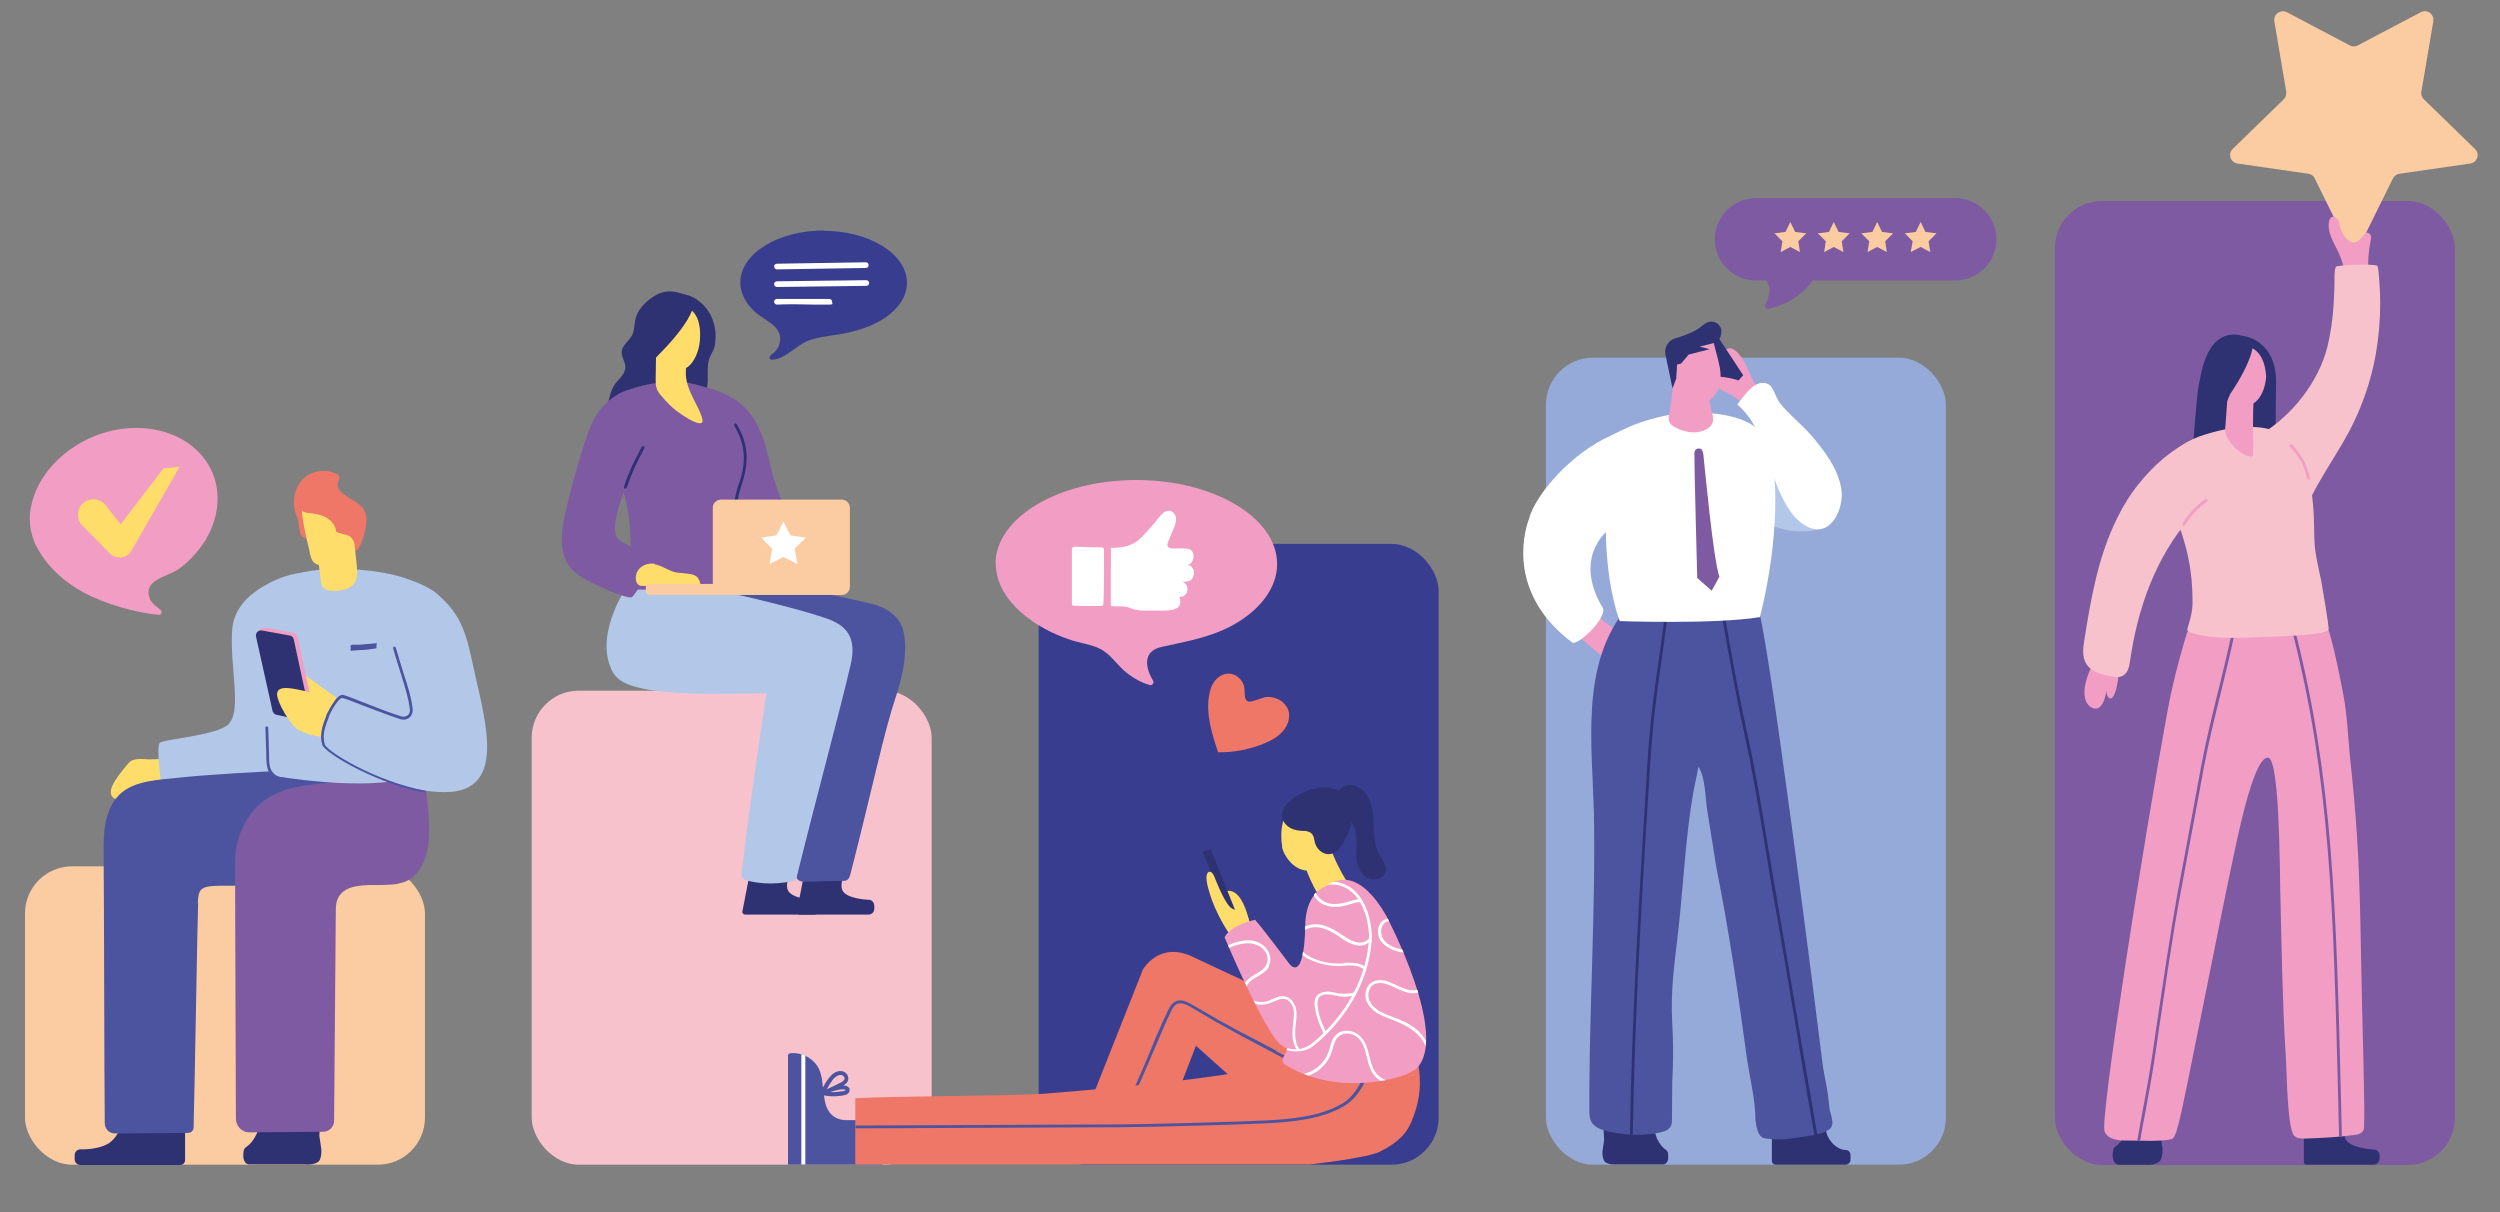 <svg xmlns="http://www.w3.org/2000/svg" viewBox="0 0 880.7 427"><rect x="0" y="0" width="880.7" height="427" fill="#808080" stroke="none"/><g id="Person_1"><g><rect x="8.8" y="305.2" width="140.9" height="105.1" rx="16.6" ry="16.6" style="fill:#fbcca2;"></rect><g><path d="M39.2,280.2c2.6,4.3,9.5-3.3,12.8-4,1-.2,15.3-1.6,15.2-2.3-.4-3-.6-5.4-1.1-8.5,0,.5-8.5,2.6-15.7,2-1.5-.1-3.1,0-4.3,.7-.9,.5-4.6,5.3-5.6,7-.6,1-2.1,3.5-1.2,5Z" style="fill:#ffdd6b;"></path><path d="M80.9,254.8c-4.1,4.5-23.8,5.5-24.7,7-1.1,1.9,.4,12.8,.9,17.1,.1,1,.9,1.7,1.9,1.7,11.2,0,27.5-.6,35.7-5.5,8.7-5.1,11.4-66.9,14.3-73.5-7.2,0-15.1,3.5-20.6,8-3.7,3.1-6.3,7.4-6.6,12.2-1,12.4,3.4,28-1,32.9Z" style="fill:#b3c7e8;"></path><g><path d="M91.9,389s.3,5.7-1.3,10c0,0-1.3,3.4-3.9,5.1-.5,.3-.8,.9-.9,1.5-.2,1.5-.3,4.2,1.8,4.6h19.7c0,0,2.9,.4,4.8-.9,1-.7,1.2-3.2,1.1-4.4l-.7-4.8,.5-9.3-21.1-1.8Z" style="fill:#2e3272;"></path><path d="M42.4,391.1s2,6.2-3.1,10.9c-3.5,3.2-11,2.9-11,2.9-1.1,0-2,.9-2,2v1.5c0,1.1,.9,2,2,2H63.5c.9,0,1.7-.7,1.7-1.7v-17.8l-22.8,.2Z" style="fill:#2e3272;"></path><path d="M69.7,317.9c.3-6.6,1.8-5.8,16.1-5.9,20.4-.1,55.3-1.2,55.4-3,.1-7.4,2.6-39.2-.2-39.1-14,.5-56.3,1.8-77.4,4-7.2,.8-16.3,.9-21.5,6-5.5,5.4-5.7,13.9-5.6,21.6,.2,18.8,.2,73.7,.4,94.2,0,2,1.6,3.6,3.6,3.6,8.4,0,17.5-.2,25.8-.2,1,0,1.8-.8,1.9-1.8,.3-10,1.4-75.8,1.6-79.3Z" style="fill:#4c54a0;"></path><path d="M145.5,274.3c-.3,0-17,.1-29.4,1.4-11.2,1.1-23.1,2-29.8,14.2-2.3,4.1-3.4,8.8-3.5,13.5l.3,90.6c0,2.7,2.1,5,4.9,4.9l25.8-.2c2.1,0,3.9-1.7,3.9-3.9l.6-74.5c0-7.1,5.7-8.3,11.4-8.5,2.1,0,6.2,0,8.1-.2,1.1,0,2.2-.2,3.2-.5,2.3-.5,4.3-1.6,6.1-3.8,5.6-7.1,4.1-18.2,3.2-27.1-.5-4.6-.6-5.5-4.7-6Z" style="fill:#7d5aa2;"></path></g><path d="M100.7,203.8c9.1-5.2,31.6-3.7,41.8-.2,4.4,1.5,11.5,4.3,13.2,7.6,1.7,3.2-3.8,55.7-5,58.3-2.9,6.6-23.4,8.6-53.3,4-9.6-1.5-2.6-66.2,3.3-69.6Z" style="fill:#b3c7e8;"></path><g><path d="M104.8,182.5c.2,.4,.9,5.5,1.1,5.9,1.4,2.3,18.6,7.7,20.3,5,1.8-2.8,3.6-9.4,2.6-12.6-.8-2.4-3.1-3.8-5.3-5.1-1.5-.9-3.5-2.1-4.3-3.7-.9-1.9,.5-2.4,.3-4.1,0-.4-.4-.7-.8-.9-3.1-1.6-6.9-1.5-9.9,.2-5.3,3-6.5,10-4,15.3Z" style="fill:#ee7768;"></path><path d="M125.4,204.2c.6-1.8,.4-3.9,.2-5.9-.6-4.3-.6-9.5-2.2-13.5-.4-1-2.7-7.1-4.4-6.5-3.2,1.1-4.8,7-5.9,9.8-.7,1.9-1.6,3.7-1.4,5.7,.4,3.5,.9,7.1,1.3,10.6,0,.7,.2,1.5,.5,2.1,1.4,2.6,7.3,1.7,9.4,.6,1.3-.7,2.1-1.7,2.5-2.8Z" style="fill:#ffdd6b;"></path><path d="M109,194.2c.3,1.3,.6,3.2,1.8,4.1,1.2,1,3.2,1.1,4.7,.9,2.4-.2,5.1,0,6.2-2.3,.8-1.6,1.6-3.7,1.8-5.7,.3-2.9,1.4-5.7,1.2-8.6-.3-4-3.1-4.9-6.6-5.9-2.4-.7-5-1-7.5-.9-.8,0-2.7,.3-3.4,.7-2.5,1.3,1.3,15.2,1.9,17.8Z" style="fill:#ffdd6b;"></path><path d="M105.8,179c.3,.9,1.3,1.6,2.7,1.7,2.1,.2,4.3,.5,6.2,1.5,1.9,1,3.5,2.8,3.7,5,0,.5,4.2,1.3,4.7,1.6,1.3,.9,1.7,2.5,2.4,3.8-.6-1.2,.5-4.6,.6-5.9,0-3.4,1.3-5.7-1.3-8.8-1.5-1.9-3.7-3.1-6-3.9-3.4-1.1-6.8-1.9-10,0-.8,.5-2,1.3-2.4,2.2-.6,1.1-.7,2-.5,2.8Z" style="fill:#ee7768;"></path></g><g><polygon points="121.7 248.1 101 233.2 103 244.5 119.1 255.3 121.7 248.1" style="fill:#ffdd6b;"></polygon><path d="M108.4,253l-9.7-2.1c-.7-.1-1.2-.7-1.4-1.4l-6.7-25.9c-.3-1.3,1.7-2.7,3-2.5l9.8,1.8c.7,.1,1.3,.7,1.4,1.4l5.7,26.4c.3,1.3-.9,2.4-2.1,2.2Z" style="fill:#f29dc3;"></path><path d="M107.1,253.9l-9.7-2.1c-.7-.1-1.2-.7-1.4-1.4l-5.8-26.1c-.3-1.3,.8-2.4,2.1-2.2l9.8,1.8c.7,.1,1.3,.7,1.4,1.4l5.7,26.4c.3,1.3-.9,2.4-2.1,2.2Z" style="fill:#2e3272;"></path><path d="M108.1,243.6c-3.6-.7-10.4-2.8-10.5,.9,0,3,4.7,10.8,7.2,12.4s5.5,2.2,8.4,2.7c2.9,.5,5.9,1,8.5,2.4,.7-2.7,1.3-5.4,2-8.1,0,.1-12.4-9.7-15.6-10.3Z" style="fill:#ffdd6b;"></path></g><path d="M145.5,204.8c4.6,1.4,9.5,5.1,11.6,7.4,7,7.2,8,15.5,10.5,26.5,3.6,16.1,9.3,37-6.7,40-5.3,1-12.5-.4-13.6-.6-12.2-1.7-32.4-12.9-33.2-15.8-1-3.6,0-6.4,1.8-10.6,1-2.4,3.2-6.7,5.1-6.3,2.2,.4,17.6,7.1,23.9,8.5-.7-6.1-8.6-46.4-6.2-48.3,1.8-1.5,4.3-1.4,6.9-.6Z" style="fill:#b3c7e8;"></path><path d="M150.1,279.2c-15.5-2.3-35.6-13.6-36.6-16.9-1.1-3.7,.3-7.2,1.5-10.3v-.2c.1,0,3.4-7.5,5.9-7,.9,.2,3.5,1.2,7,2.6,4.3,1.7,9.6,3.8,13.6,5,.7,.2,1.5,0,2.1-.4,.6-.5,.9-1.2,.8-1.9-.4-3.9-1.6-7.6-3.2-12.8-.8-2.6-1.8-5.5-2.7-8.9,0-.3,0-.5,.3-.6,.3,0,.5,0,.6,.3,1,3.4,1.9,6.3,2.7,8.9,1.7,5.2,2.9,9,3.3,13,0,1.1-.3,2.1-1.2,2.8-.8,.7-2,.9-3,.6-4.1-1.3-9.4-3.4-13.7-5-3.3-1.3-6.1-2.4-6.9-2.5-1.2-.2-3.9,4.4-4.7,6.4v.2c-1.2,3-2.5,6.3-1.5,9.7,.8,2.6,18.1,13.1,35.5,16.4,.1,0,0,.2,0,.4,0,.2,0,.4,0,.4Z" style="fill:#4c54a0;"></path><path d="M100.2,275c-1.9,0-4.9-1.9-5.7-3.6-.6-1.4-.7-3.5-.7-5.2v-.7s-.3-9.1-.3-9.1c0-.3,.2-.5,.5-.5,.3,0,.5,.2,.5,.5l.3,9.8c0,1.6,0,3.5,.6,4.8,.6,1.3,2,2.9,4.8,3,.3,0,.5,.2,.5,.5s-.2,.5-.5,.5h0Z" style="fill:#4c54a0;"></path><path d="M132.6,226.6c-3.4,.3-5.3,.5-5.7,.5-1.1,.1-2.4-.2-3.4,.2,0,.7,.1,1.3,0,2,1.1-.2,2.3-.2,3.4-.3,1.9,0,3.8-.3,5.7-.6,0,0,0-1.9,.2-1.9-.1,0-.2,0-.3,0Z" style="fill:#4c54a0;"></path></g><g><path d="M12.6,192.1c-1.8-4-2.6-8.3-1.8-12.9,2-11.8,11.6-21.1,22.3-25.5,17.4-7,36.1-1.1,41.9,13.2,3.1,7.8,1.6,16.5-2.7,23.5-2.4,3.8-5.5,7.2-9.1,9.9-4.2,3.1-13.2,3.7-10.3,10.9,.5,1.3,2.3,2.5,3.7,3.7,.7,.6,.2,1.8-.7,1.7-8.5-.8-18.9-3.9-26.1-7.7-6.9-3.6-13.7-9.6-17.1-16.8Z" style="fill:#f29dc3;"></path><path d="M29.1,185.2l9.6,9.8c.9,.9,2.2,1.4,3.4,1.4h0c1.7,0,3.4-.9,4.2-2.4l17-29.6-5.7,.6-15.1,19.7-5.1-6.5c-1.8-2.5-5.2-3.1-7.7-1.3h0c-2.7,2-3,5.9-.7,8.3Z" style="fill:#ffdd6b;"></path></g></g></g><g id="Person_2"><g><rect x="187.3" y="243.3" width="140.9" height="167" rx="16.6" ry="16.6" style="fill:#f7c2cc;"></rect><g><g><path d="M278.7,306.6s-2,4-1.3,6.6c.9,3.6,9.8,3.8,9.8,3.8,.9,.2,1.6,1.1,1.6,2.1v1c0,1.2-.9,2.1-2.1,2.1h-24.2c-.5,0-1-.4-1-1l2.8-14.4h14.3Z" style="fill:#2e3272;"></path><path d="M297.9,306.6s-2,4-1.3,6.6c.9,3.6,9.8,3.8,9.8,3.8,.9,.2,1.6,1.1,1.6,2.1v1c0,1.2-.9,2.1-2.1,2.1h-24.2c-.5,0-1-.4-1-1l2.8-14.4h14.3Z" style="fill:#2e3272;"></path><path d="M307.8,212.9c3,.7,7.1,2.9,9.1,6.1,2.8,4.5,2.8,14-1.2,26.1-4.4,13.1-8.1,31.6-16.2,63.2-.3,1.1-1,2-2.1,2-3.7,0-10.7,.3-14.4,.3-1.2,0-2.6-.8-2.4-2,6.5-34.3,11.5-53.6,13.8-76.4-13.6-2.1-25.6-.9-38.8-4.4-5-1.3-18.5-17.7-14-24.2,3.2-4.7,52.3,5.9,66.2,9.3Z" style="fill:#4c54a0;"></path><path d="M229.4,203.6c-5.1-.7-5.8-1-8.5,3-5.4,8.3-9.6,19.9-5.7,28.8,1.8,4.2,5.1,7.7,25.6,8.8,9.6,.5,29.2,0,29.2,0,0,0-6.3,41.4-8.8,63.8-.1,1,.9,1.9,1.9,2.2,2.7,.7,8.6,1.8,16.1,.2,1-.2,1.4-1.1,1.6-2,8.2-33,15.2-58.4,18.9-74.4,3-13-5.6-15.2-11.5-17.1-14.4-4.6-46-11.7-58.8-13.4Z" style="fill:#b3c7e8;"></path><g><path d="M242.4,104c2.5,.8,4.8,2.6,6.4,4.6,1.7,2.1,2.7,4.7,3.1,7.3,.3,1.7,.2,3.5,0,5.2-.2,2.3-1.6,3.6-2.2,5.8-.8,3.1,0,6.3-.6,9.4-.5,3.2-1.5,6.4-2.2,9.7l-33.6-.7c.2,0,1.3-4.6,1.3-4.9,.8-3,1.2-4.4,3.5-6.8,1.1-1.2,2.2-2.7,2.2-4.3,0-1.8-1.3-3.4-1.3-5.2,0-2.1,2.1-3.6,3.3-5.4,1.4-2,1-4.5,1.7-6.8,1-3.5,4.3-6.5,7.4-8.1,3.8-2,7-1,10.8,.2Z" style="fill:#2e3272;"></path><path d="M269.9,157.9c-1.3-4.7-3.1-9.2-6.3-13-2.2-2.6-5.1-4.7-8.2-6.1-2.9-1.4-6.4-2.3-9.5-3.1-1.7-.5-4.4-1-5.7,0-2.7,2.3,12.1,31.6,15.8,39.1,3.5,7.1,13,27.1,23.3,21.4,1.6-.9,2.9-2.4,3-4.2,.1-1.5-.7-3-1.4-4.4-4-7.1-7.1-14-9.1-22-.6-2.6-1.2-5.2-2-7.8Z" style="fill:#7d5aa2;"></path><path d="M217.7,164.9c-.7-3.2-4.3-22.4,.5-25.8,5.3-3.7,18-5.5,24-4.3,3.8,.8,4.2,1.3,6.2,2.8,3.9,2.8,7,6.8,9.7,10.7,2.8,4,4.8,8.9,4.6,13.8-.2,5.7-3.7,10.9-4,16.5-.4,7.5,.9,13.1,1.3,20.6,.3,6.2-1.8,6.8-7.2,7.6-4.6,.6-10,.9-14.6,1-1.2,0-18.2,.1-18.2-.6,.2-4.2,2-8.6,2.1-13.1,.2-6.6-.4-13.3-2.1-19.7-.8-3.1-1.7-6.3-2.4-9.4Z" style="fill:#7d5aa2;"></path><path d="M206.1,155.5c-2.6,8.1-4,13.3-5.9,20.8-1.6,6.5-4.1,15.8-.3,22.2,1.5,2.5,4,4.3,6.6,5.8,2.8,1.5,14.3,6.8,16,6.1,1.1-.5,5.9-8.8,8-11.4,.8-.9,.5-2.4-.6-2.9-4.2-2.2-11.9-4.9-12.8-7.1-.7-1.8-.5-3.9-.2-5.8,1.2-7,4.4-14.1,8.4-20,3.2-4.7,7.8-10,7.4-16.1-.3-4.4-2.7-9.2-7-10-5.6-1-11.7,3.7-14.8,7.9-2.3,3.1-3.6,6.8-4.8,10.7Z" style="fill:#7d5aa2;"></path><path d="M237.7,144.3c3.2,2.4,7.9,5.4,9.4,4.7,1.5-.5-1.6-6-3-8.9-1.4-2.8-2.6-5.9-2.5-9,0-1.4,.3-7,.3-7l-10.8-1.3s0,6.4-.1,9.3c0,2.7-.3,4.7,1.6,6.9,.1,.1,3,3.7,5.2,5.3Z" style="fill:#ffdd6b;"></path><path d="M241.2,108.2s6,.6,5.4,11.1c-.2,5.3-3.6,13.2-10,10.6-5-2-4.4-8.6-3.6-13.1,.8-4.4,3.2-8.9,8.1-8.6Z" style="fill:#ffdd6b;"></path><path d="M244.1,108.4s-.9,5.4-12,16.5l-6.1,6.6-2.9-3.9s9.6-23.4,10.2-23.1c.6,.4,10.8,3.9,10.8,3.9Z" style="fill:#2e3272;"></path><path d="M230.7,198.6c-.1,0-.2,0-.3,0-3.3-.5-6.8,1.9-6.4,5.5,.1,.8,.4,1.7,1.2,2.1,.4,.2,1,.2,1.4,.2,5.6,0,11.1,0,16.7,.2,.9,0,3.2,.5,3.4-.9,0-.6-.6-1.9-1-2.3-.8-.9-2.3-1.2-3.4-1.3-1.3-.2-2.6-.2-3.9-.4-1.4-.2-2.7-.9-4-1.5-1.2-.6-2.5-1.2-3.8-1.4Z" style="fill:#ffdd6b;"></path></g></g><g><path d="M259.2,177s0,0-.1,0c-.3,0-.4-.3-.4-.6,.2-.6,.3-1.2,.4-1.7,.2-.9,.4-1.8,.7-2.8,1.5-4.2,2.4-7.6,2.2-11.6-.2-3.6-1.3-7-3.4-10.4-.1-.2,0-.5,.2-.7,.2-.1,.5,0,.7,.2,2.2,3.6,3.3,7.1,3.5,10.9,.2,4.1-.8,7.8-2.2,12-.3,.9-.5,1.8-.7,2.7-.1,.6-.2,1.2-.4,1.8,0,.2-.3,.4-.5,.4Z" style="fill:#2e3272;"></path><path d="M220.3,172.1c0,0-.1,0-.2,0-.3,0-.4-.4-.3-.6,1.6-4.7,2.8-7.7,6.3-14.1,.1-.2,.4-.3,.7-.2,.2,.1,.3,.4,.2,.7-3.4,6.3-4.6,9.2-6.2,13.9,0,.2-.3,.3-.5,.3Z" style="fill:#2e3272;"></path></g><g><g><path d="M251.1,209.6v-30.7c0-1.6,1.3-2.9,2.9-2.9h42.5c1.6,0,2.9,1.3,2.9,2.9v27.8c0,1.6-1.3,2.9-2.9,2.9h-45.4Z" style="fill:#fbcca2;"></path><path d="M227.5,208.5v-1.6c0-.6,.5-1.2,1.2-1.2h43v3.9h-43c-.6,0-1.2-.5-1.2-1.2Z" style="fill:#fbcca2;"></path></g><polygon points="276 196.2 280.9 198.7 279.9 193.3 283.9 189.4 278.4 188.6 276 183.7 273.5 188.6 268.1 189.4 272 193.3 271.1 198.7 276 196.2" style="fill:#fff;"></polygon></g></g><path d="M290.2,81.2c-16.2,0-29.4,8.2-29.4,18.3,0,4.1,2.2,7.7,5.2,10.4,3.6,3.2,10.5,5.3,8.5,11.5-.3,1-.9,1.9-1.7,2.7-.5,.5-1.7,1-1.7,1.9,0,1,1.3,.7,2,.6,2.1-.4,3.9-1.7,5.7-2.9,2-1.3,3.7-2.9,6-3.7,3.5-1.3,7.6-1.7,11.3-2.3,4.1-.7,8.1-1.8,11.9-3.6,5.7-2.7,11.5-7.7,11.5-14.5,0-10.1-13.2-18.3-29.4-18.3Z" style="fill:#383d90;"></path><g><path d="M273.7,94.9h0l31.3-.5c.6,0,1-.5,1-1,0-.6-.5-1-1-1l-31.3,.5c-.6,0-1,.5-1,1,0,.5,.5,1,1,1Z" style="fill:#fff;"></path><path d="M305.2,98.7h0l-31.5,.4c-.6,0-1,.5-1,1,0,.5,.5,1,1,1h0l31.5-.4c.6,0,1-.5,1-1,0-.5-.5-1-1-1Z" style="fill:#fff;"></path><path d="M292.2,105.3c-1.8,0-3.7,0-5.5,0-4.2,0-8.6,0-13,0-.6,0-1,.5-1,1,0,.5,.5,1,1,1s0,0,0,0c4.4-.2,8.7-.1,12.9,0,1.8,0,3.7,0,5.5,0s1-.4,1-1-.4-1-1-1Z" style="fill:#fff;"></path></g></g></g><g id="Person_3"><g><rect x="365.9" y="191.6" width="140.9" height="218.7" rx="16.6" ry="16.6" style="fill:#383d90;"></rect><g><g><path d="M290.3,385.9c2,.4,4.1,.4,6.1,.1h.2c.9-.2,2.8-.4,2.7-2.2,0,0,0-.1,0-.2-.1-.3-.4-.7-1-1-.3-.1-.7-.2-1.2-.2,.8-.5,1.6-1.1,1.7-2.1,.2-1.2-.5-2.4-1.7-2.8-1-.4-2.1-.2-3.1,.4-.9,.5-1.5,1.3-2.1,2-.8,1-1.4,2.1-2,3.2-.3-2.9-.6-6-2.5-8.3-3.9-4.6-9-3.8-9.2-3.7-.3,0-.6,.4-.6,.7v38.5h33.4s.5-15.1-.3-15.7h-13c-6.7-.4-7.2-6.9-7.4-8.6,0,0,0,0,0,0,0,0,0,0,0,0Zm7.5-2c0,0,.1,0,.1,0,0,.3-.3,.4-1.4,.6h-.3c-1.2,.2-2.5,.3-3.7,.2,2-.7,4.4-1.2,5.3-.8Zm-4.7-3.2c.4-.6,1-1.2,1.7-1.6,.4-.3,.9-.4,1.3-.4s.4,0,.6,.1c.5,.2,.9,.8,.8,1.3-.1,.6-.9,1.1-1.6,1.4-1.5,.8-3.1,1.5-4.6,2.2,.5-1,1.1-2,1.9-3Z" style="fill:#4c54a0;"></path><path d="M282.3,410.3v-38.9c0,0,1.4,.4,1.4,.5v38.3h-1.4Z" style="fill:#fff;"></path></g><g><path d="M384.3,387.8l18.3-46.2s5.5-9.9,17-4.8l55,25.8-26,30.2-27.3-24.4-6.2,16.1-30.8,3.5Z" style="fill:#ee7768;"></path><path d="M449.7,370.2c-.4-.2-.7-.4-1.1-.6-3.4-1.8-6.9-3.6-10.5-5.5-.3-.2-.6-.3-1-.5-2.5-1.4-5-2.7-7.5-4.1-.4-.2-.8-.4-1.2-.7-2.8-1.6-5.6-3.2-8.3-4.8-1.9-1.1-4.1-2.2-6-1.2-1.3,.6-2.1,2-2.7,3.3-.5,1.1-1,2.1-1.5,3.2-.2,.4-.3,.7-.5,1.1-1.6,3.5-3.1,7.1-4.5,10.6-.8,1.8-1.5,3.7-2.3,5.5-.2,.4-.3,.8-.5,1.1-1.3,2.9-2.5,5.8-3.9,8.6h1.2c1.4-3,2.6-5.9,3.9-8.8,.2-.4,.3-.8,.5-1.1,.7-1.6,1.4-3.3,2.1-4.9,1.6-3.7,3.2-7.6,4.8-11.2,.2-.4,.3-.7,.5-1.1,.4-.9,.8-1.7,1.2-2.6,.6-1.2,1.2-2.3,2.2-2.8,1.5-.7,3.3,.1,5.1,1.2,2.5,1.5,5,2.9,7.5,4.4,.4,.2,.8,.5,1.2,.7,2.9,1.6,5.8,3.2,8.7,4.8,.3,.2,.6,.3,.9,.5,3.6,1.9,7.2,3.8,10.8,5.7,.4,.2,.7,.4,1.1,.6,4.1,2.1,8,4.1,11.8,6l.7-.8c-4.1-2-8.3-4.2-12.7-6.4Z" style="fill:#4c54a0;"></path></g><g><path d="M482.4,281.7c2.8,6.5,.1,13.7,3.9,20,.9,1.5,2.1,3,1.9,4.8-.2,2.2-2.7,3.7-4.9,3.3-2.2-.4-3.9-2.2-4.7-4.3-.8-2.1-.9-4.3-.8-6.5s.1-4.4-.4-6.6c-.6-2.4-1.9-3.6-3.5-5.3-1.4-1.4-3.1-2.8-3.4-4.9-.5-4,3.5-6.7,7.2-5.3,2.1,.8,3.7,2.6,4.6,4.7,0,0,0,0,0,0Z" style="fill:#2e3272;"></path><path d="M477,313.8s-4.8-4.9-8.9-16.7l-8.8,6.5s1.5,6.3,6.9,14.6l10.8-4.4Z" style="fill:#ffdd6b;"></path><path d="M451.6,298.2c.7,3.7,4.2,7.8,8,8.4,3.8,.6,7.8-1.5,9.3-5.1,1.4-3.6,0-8-3.1-10.5-2.4-2-7.4-8-10.5-6.4-3.3,1.7-4.6,8-3.6,13.5Z" style="fill:#ffdd6b;"></path><path d="M474.6,294.3c2-4.5,2.9-10.3-.5-13.9-5.4-5.6-14.9-2.5-19.9,2-1.4,1.2-2.9,3.4-2.6,5.4,.3,1.7,1.7,3.3,3.2,4,1.3,.6,2.4,.8,3.8,.9,.8,0,1.6,0,2.4,.3,1.6,.6,1.8,1.8,2.1,3.3,.6,3.6,4.6,6.1,7.7,3.6,.9-.7,1.6-1.7,2.3-2.7,.5-.9,1-1.8,1.5-2.9Z" style="fill:#2e3272;"></path></g><g><path d="M457.4,371.3s4.6,6.5-89.6,14c-8.4,.7-56.4,.9-66.5,1.6v23.3h160.1s20-2.2,24.5-4.4c8.8-4.4,10.9-8.3,13-15.4,1.5-5.1,2-11.4-.2-20l-41.2,.9Z" style="fill:#ee7768;"></path><path d="M482,370.8c-.1,6.6-3.5,14.6-9.2,18-7.8,4.5-17.4,5.4-26.5,5.9-9.4,.5-43.4,1.4-51.3,1.4l-93.6,.4v1l93.6-.4c8,0,42-.9,51.4-1.4,9.3-.5,19-1.4,27-6,6.3-3.7,9.6-11.9,9.8-18.8h-1Z" style="fill:#4c54a0;"></path></g><g><path d="M431.9,314s5.6-2.7,8.6,12.5l-3.7,1.6-4.9-14.1Z" style="fill:#ffdd6b;"></path><polygon points="423.6 300.1 432.7 322.4 435.3 321.1 426.5 299.1 423.6 300.1" style="fill:#2e3272;"></polygon><g><path d="M466.6,313s9.7-11.4,21.8,9.7c0,0,22.5,42.4,10.5,53.8-.4,.4-2.8,1.8-4.6,2.4-7.5,2.5-25.8,5.9-41.5-3.8-.8-.5-1.8-1,0-4,0,0,3.8-4.8,10-35.6l3.9-22.5Z" style="fill:#f29dc3;"></path><g><path d="M493.6,335.4c.3,0,.6,.1,.9,.2-.2-.4-.3-.8-.5-1.1,0,0-.1,0-.2,0-2-.5-4.8-1.3-6.3-3.4-.8-1.1-1.1-2.5-.9-3.8,.1-.7,.5-1.7,1.4-2.3,.4-.3,.8-.4,1.3-.5-.2-.4-.3-.7-.5-.9-.5,.1-1,.3-1.4,.6-1,.6-1.6,1.7-1.9,2.9-.3,1.6,.1,3.3,1.1,4.6,1.8,2.3,4.8,3.3,6.9,3.8Z" style="fill:#fff;"></path><path d="M500.2,363.7c-2-2-4.7-3.6-8.6-5.1-.4-.1-.8-.3-1.1-.4-1.5-.6-3-1.1-4.4-1.9-1.3-.8-3.1-2.1-3.8-4.2-.6-1.8-.1-3.9,1.2-5,1.8-1.3,4.3-.7,5.3-.3,.9,.3,1.9,.8,2.8,1.2,2.5,1.2,5.1,2.4,8,1.7,0-.3-.2-.6-.3-1-2.5,.6-4.8-.5-7.3-1.6-1-.5-1.9-.9-2.9-1.3-2.4-.8-4.7-.7-6.2,.5-1.7,1.3-2.3,3.8-1.6,6.1,.8,2.3,2.7,3.8,4.2,4.7,1.4,.8,3,1.4,4.5,2,.4,.1,.8,.3,1.1,.4,3.8,1.5,6.3,3,8.3,4.9,1.3,1.3,2.3,2.8,2.8,4.3,0-.7,.1-1.4,.1-2.1-.6-1.1-1.4-2.1-2.3-3Z" style="fill:#fff;"></path><path d="M484.5,377.7c-1.1-1.6-1.6-3.6-2.1-5.6-.7-2.8-1.4-5.7-3.9-7.6-2.1-1.7-5.6-2.1-7.8,0-1.3,1.2-1.8,2.9-2.2,4.5-.2,.6-.3,1.1-.5,1.6-1.1,3.1-3.6,5.7-6.6,7-.7,.3-1.4,.5-2.1,.7,.5,.2,1.1,.4,1.6,.6,.3-.1,.6-.2,.9-.3,3.3-1.4,6-4.3,7.2-7.6,.2-.5,.4-1.1,.5-1.7,.5-1.6,.9-3.1,2-4.1,1.8-1.7,4.8-1.3,6.5,.1,2.2,1.7,2.8,4.3,3.5,7.1,.5,2,1,4.2,2.2,5.9,.7,1,1.6,1.9,2.7,2.5,.6,0,1.1-.2,1.7-.3-1.4-.6-2.7-1.5-3.6-2.8Z" style="fill:#fff;"></path></g></g><path d="M434.5,331s-4.7-6.1-7.6-14c-.6-1.8-2.3-6.6-1.8-8.7,.4-1.7,1.8-1.8,2.8,.8,0,0,3,8,5.4,10.4,.6,.6,3.6,2.5,3.5-.8,0,0,2.4,1.1,4.2,9l-6.4,3.3Z" style="fill:#ffdd6b;"></path><g><path d="M442.3,324s-8.7,1.7-10.9,6.2c0,0,11.7,28,18.5,36.6,0,0,5.5,6.5,12.2,1.8,1.4-1,19.7-14.9,20.8-38.3,0,0,0-17-12.3-18.9,0,0-10.6-.2-10.8,14.8,0,0,0,18.9-5.3,13.7,0,0-11.3-15-12.2-15.6Z" style="fill:#f29dc3;"></path><g><path d="M466.8,318.8c1.9,.8,4.2,.9,6.7,.3,.6-.1,1.2-.3,1.9-.5,.9-.3,1.8-.5,2.6-.7,.5,0,1.1-.1,1.7-.1-.2-.3-.4-.7-.6-1-.5,0-.9,0-1.3,.1-.9,.2-1.9,.4-2.8,.7-.6,.2-1.2,.4-1.8,.5-2.3,.5-4.4,.5-6.1-.2-1.4-.6-3.1-2-3.6-3.5-.3,.3-.5,.6-.7,.9,.8,1.7,2.5,3,4,3.6Z" style="fill:#fff;"></path><path d="M471.9,350c-.5,0-1-.2-1.5-.3-.9-.2-1.8-.4-2.7-.4-1.4,0-3.3,.5-4.1,1.9-.6,1.1-.6,2.4-.4,3.6,.3,2.2,.9,4.4,1.8,6.4,.2,.4,.3,.8,.5,1.1,.4,.8,.7,1.6,1,2.4,.3-.2,.5-.5,.8-.8-.3-.7-.6-1.4-.9-2-.2-.4-.3-.8-.5-1.1-.9-2-1.4-4-1.7-6.2-.1-1-.2-2.1,.3-2.9,.6-1.1,2.1-1.5,3.2-1.4,.9,0,1.7,.2,2.6,.4,.5,.1,1,.2,1.6,.3,1.8,.3,3.7,.1,5.4-.4,.2-.4,.4-.8,.7-1.3-1.9,.7-3.9,.9-6,.7Z" style="fill:#fff;"></path><path d="M482.9,329.8c-.5,.8-1.2,1.5-2.1,1.9-2.5,1.1-5.4-.6-8.1-2.4-1.7-1.2-3.8-2.5-6.1-3.2-2.5-.8-4.9-.6-6.9,.3,0,.3,0,.7,0,1.2,.1,0,.3-.2,.4-.2,1.7-.9,3.9-1,6.2-.3,2.2,.7,4.1,1.9,5.8,3.1,2.2,1.5,5.8,3.9,9,2.5,.6-.3,1.1-.6,1.6-1.1,0-.5,0-1,0-1.4,0,0,0-.1,0-.3Z" style="fill:#fff;"></path><path d="M456.4,361.6c0-.3,0-.7,.1-1,.2-1.6,.4-3.3,.1-5-.4-2-1.7-4.2-4-4.6-1.5-.3-2.9,.3-4.2,.9-.4,.2-.8,.3-1.1,.5-2,.8-4.1,.8-5.7,0,.2,.4,.4,.9,.7,1.3,1.6,.4,3.5,.3,5.3-.4,.4-.1,.8-.3,1.2-.5,1.3-.5,2.5-1.1,3.7-.9,1.8,.3,2.9,2.2,3.2,3.7,.3,1.5,0,3.1-.1,4.6,0,.3,0,.7-.1,1-.2,1.8-.4,4.1,.3,6.4,.3,.9,.7,1.7,1.1,2.4,.4,0,.8,0,1.2,0-.6-.7-1.1-1.6-1.4-2.6-.6-2.1-.5-4.3-.3-5.9Z" style="fill:#fff;"></path><path d="M473.5,339.4c-.7,0-1.4,0-2.2,0-3.3,0-6.6-.7-9.5-2.2-.8-.4-1.9-1-2.8-1.9,0,.4-.2,.8-.2,1.1,.7,.6,1.6,1.2,2.6,1.6,3.1,1.5,6.5,2.3,9.9,2.3,.7,0,1.5,0,2.2-.1,2.5-.2,5-.3,7.1,1.4,0,0,.1,0,.2,.1,.1-.3,.2-.7,.3-1-2.4-1.8-5.1-1.6-7.7-1.5Z" style="fill:#fff;"></path><path d="M447,340.3c1.2-2.3,.3-5.4-1.9-7.2-3.6-2.9-8.2-2-12.5-.1,.1,.3,.3,.6,.4,.9,4-1.7,8.3-2.5,11.5,0,1.9,1.5,2.6,4.1,1.6,6-.7,1.4-2.2,2.3-3.7,3.2-1.5,.9-3,1.8-3.8,3.2,.2,.4,.4,.8,.6,1.2,.6-1.6,2.1-2.5,3.8-3.5,1.6-1,3.3-1.9,4.1-3.6Z" style="fill:#fff;"></path></g><path d="M470.6,310.7c-.1,0-.7,0-1,0-.2,.1-2.5,1.2-2.3,1.1,1-.3,1.9-.2,2.2-.2s.9,0,.9,0c11.8,1.9,11.9,18.3,11.9,18.4-1.1,23.9-20.4,37.8-20.6,37.9-2.6,1.9-5.1,1.9-6.9,1.6-.7,0-1.3-.3-1.3-.3l-.3,.7s.5,.2,1.2,.3c.5,0,1.2,.2,2.3,.2,1.8,0,3.8-.4,5.6-1.7,.2-.1,19.9-14.3,21-38.7,0-.2-.1-17.4-12.8-19.4Z" style="fill:#fff;"></path></g></g></g><path d="M453.3,249.1c-1.3-2.4-4.1-3.6-6.8-3.6-1.7,0-5.6,2.1-6.8,1.6-1.9-.8-.8-4-1.6-5.9-.8-2.1-2.8-3.8-5.1-3.9-1.9-.1-3.8,1-5,2.5-1.2,1.5-1.8,3.4-2.1,5.4-1.1,6.7,1.1,13.4,3.2,19.8,5.6,.1,11.3-1,16.5-3.2,2.6-1.1,5.1-2.5,6.8-4.8,1.7-2.2,2.4-5.4,1-7.9Z" style="fill:#ee7768;"></path><g><path d="M350.7,198.7c0-16.4,22.2-29.6,49.6-29.6s49.6,13.3,49.6,29.6c0,8.7-6.3,15.7-13.2,20.1-8.2,5.3-17.8,7-27.1,9-4,.8-6.2,3.1-5.3,7.4,.3,1.6,1.1,3.2,1.9,4.6,.5,.8-.3,1.8-1.2,1.5-3.5-.9-7.6-3.5-10.1-6.1-2.9-2.9-4.6-5.6-8.6-7.2-3.1-1.2-6.4-1.6-9.5-2.7-11.4-3.7-26-13.3-26-26.8Z" style="fill:#f29dc3;"></path><g><path d="M419.8,199.6c-.5-.4-1.1-.5-1.7-.6,.5,0,1-.2,1.3-.5,1.2-.9,1.6-3.9,0-4.8-1-.6-2.5-.5-3.5-.5-1,0-2,0-3,0-1.6-.3-2-.8-1.4-2.3,.6-1.5,1.3-3.1,1.9-4.6,.5-1.1,.9-2.3,.9-3.5,0-1.2-.8-2.5-2-2.8-.8-.2-1.7,0-2.4,.6s-1.2,1.2-1.8,1.9c-1.9,2.4-3.9,4.7-6,6.8,0,0-.2,.2-.2,.2-2.9,2.9-6.3,3.5-10.6,3.5,.1,0,0,9.7,0,10.6,0,.8,0,9.9,0,9.9,2.1,.2,2.9,0,5,.2,.9,0,2.1,.7,3.4,1,.9,.2,2,.4,2.9,.4,2.2,0,4.4,0,6.5,0,1.9,0,4.1,0,5.7-1,.6-.4,1-1.2,1-1.9,0-.4,0-1.6-.5-1.9,0,0,1,0,1.6-.3,.8-.5,1.3-1.1,1.4-2.1,.1-1.3-.5-2.6-1.8-2.9,1.4-.2,3,0,3.7-1.5,.6-1.2,.6-2.9-.5-3.8Z" style="fill:#fff;"></path><path d="M378.5,192.7c-.2,0-.4,0-.6,.1-.2,.2-.3,.6-.3,.9,0,6.2,0,12.4,0,18.7,0,.3,0,.5,.1,.7,.2,.3,.6,.3,.9,.3,3.2,0,6.5,.2,9.5,0,.5,0,.6-.3,.6-.7,.2-2.5,.2-11.1,.2-12,0-2.2,0-4.4,0-6.6,0-.9,0-1.2-.9-1.3-.9,0-1.9,0-2.8,0l-6.7-.2Z" style="fill:#fff;"></path></g></g></g></g><g id="Person_4"><g><rect x="544.6" y="126" width="140.9" height="284.3" rx="16.6" ry="16.6" style="fill:#95aad8;"></rect><g><path d="M688.8,69.8h-70.2c-8,0-14.5,6.5-14.5,14.5h0c0,8,6.5,14.5,14.5,14.5h3.5c.5,.6,.8,1.3,1.1,2.1,.5,1.7-.2,4.2-1.3,6.3-.5,1,.4,1.8,1.5,1.5,4.8-1.1,11.5-4.3,15.1-9.9h50.3c8,0,14.5-6.5,14.5-14.5h0c0-8-6.5-14.5-14.5-14.5Z" style="fill:#7d5aa2;"></path><g><polygon points="630.7 87 634.1 88.8 633.5 85 636.3 82.2 632.4 81.7 630.7 78.2 629 81.7 625.1 82.2 627.9 85 627.3 88.8 630.7 87" style="fill:#fbcca2;"></polygon><polygon points="646 87 649.4 88.8 648.8 85 651.6 82.2 647.7 81.7 646 78.2 644.3 81.7 640.4 82.2 643.2 85 642.6 88.8 646 87" style="fill:#fbcca2;"></polygon><polygon points="661.3 87 664.7 88.8 664.1 85 666.9 82.2 663 81.7 661.3 78.2 659.6 81.7 655.7 82.2 658.5 85 657.9 88.8 661.3 87" style="fill:#fbcca2;"></polygon><polygon points="676.6 87 680 88.8 679.4 85 682.2 82.2 678.3 81.7 676.6 78.2 674.9 81.7 671 82.2 673.8 85 673.1 88.8 676.6 87" style="fill:#fbcca2;"></polygon></g></g><g><path d="M582.5,392.4s-.3,4.8,1.1,8.4c0,0,1.1,2.8,3.3,4.3,.4,.3,.7,.7,.7,1.2,.2,1.3,.3,3.5-1.5,3.9h-16.6s-2.4,.3-4-.8c-.8-.6-1.1-2.7-1-3.7l.6-4.1-.4-7.8,17.8-1.5Z" style="fill:#2e3272;"></path><path d="M643.4,394.1s-1.6,5.2,2.6,9.1c2.3,2.1,4.2,1.9,4.2,1.9,.9,0,1.7,.8,1.7,1.7v1.8c0,.9-.8,1.7-1.7,1.7h-24.6c-.8,0-1.4-.6-1.4-1.4v-15l19.2,.2Z" style="fill:#2e3272;"></path><polygon points="561.8 216.3 571.5 223.8 569.3 235.4 554.9 223.2 561.8 216.3" style="fill:#f29dc3;"></polygon><path d="M618.8,213.5c-8.9,.1-17.8-.9-26.7-.8-3.1,0-16.3-1.5-18.7,1.1-17,19.7-12.4,49.1-11.9,73,.6,31.7-1.4,64.3-1.6,96.2,0,2.9,0,5.7,0,8.5,0,1.6,.2,3.2,1.2,4.4,1,1.2,2.5,1.9,4,2.3,6.1,1.8,14.9,2.2,21,.4,1-.3,2-.9,2.5-1.9,.4-.8,.4-1.6,.4-2.5,0-4.4,.1-8.8,.1-13.2,.4-6.8,.4-13.7,0-20.5-.7-11.6,.9-21.8,2.2-33.4,1.8-16.2,2.5-32.9,5.4-49,.5-2.7,1.2-5.3,1.6-8,2.5,3.8,2.4,10.7,3.1,15.2,1.1,6.9,2.2,13.8,3.3,20.7,4.4,21.8,7.6,44.1,10.6,66.1,1,7.2,3.1,15.1,3.1,22.4,.3,2.1,.7,6.1,3.3,6.5,3.9,.7,8,.4,11.9-.3,3.2-.6,7.8-.8,10.6-2.7,2.6-1.7,.6-5.2,.3-7.5-.3-2-.4-4-.7-5.9-.6-3.7-1.5-7.3-1.9-11.1-.8-6.8-20.1-160.1-23-160.1Z" style="fill:#4c54a0;"></path><g><path d="M587,216.7c-.3,0-.5,.2-.6,.4-.7,5.9-1.4,11.2-2.2,16.3-1.5,10.6-2.9,20.5-3.8,34.7-2.4,38.8-5.5,86.7-6.2,131.6,.3,0,.7,0,1,0,.7-44.9,3.7-92.8,6.2-131.6,.9-14.1,2.3-24.1,3.8-34.6,.7-5.1,1.5-10.4,2.2-16.4,0-.3-.2-.5-.4-.6Z" style="fill:#2e3272;"></path><path d="M633.3,359.6c-2.2-12.8-4.4-26.1-6.9-40.4-1.2-7-2.4-13.9-3.5-20.6-2.3-13.8-4.4-26.8-7.1-38.9-3-13.6-5.5-27.2-8.3-43.5,0-.3-.3-.5-.6-.4-.3,0-.5,.3-.4,.6,2.8,16.3,5.3,29.9,8.3,43.6,2.7,12.1,4.8,25.1,7.1,38.8,1.1,6.7,2.2,13.6,3.5,20.6,2.5,14.3,4.8,27.6,6.9,40.4,2.3,13.5,4.4,26.4,6.9,40.1,.3,0,.7-.1,1-.2-2.4-13.7-4.6-26.6-6.9-40.1Z" style="fill:#2e3272;"></path></g><g><path d="M612.1,124.2c-.8-.8-1.7-1.5-2.8-1.5-1.1,0-2,.9-2.7,1.7-1.5,1.9-1.7,3.9-2.5,6.1-.4,1.3-.7,3.1,.4,4.1,2.2,2,5.8,2,8.1,3.9,.7,.6,1.4,1.3,2.2,1.8,.8,.5,1.7,.9,2.6,.9,2.4-.2,2.6-3,1.6-4.6-2.6-4-3.6-8.8-6.8-12.3,0,0,0,0-.1-.1Z" style="fill:#f29dc3;"></path><polygon points="598.4 123 604.9 118.2 614.1 132.2 609 137.8 598.4 123" style="fill:#2e3272;"></polygon><path d="M609.7,139.1c.7,.4,1.4,.9,2.1,1.3,.7,.5,1.4,1,2.2,1.1,2.4,.4,3.3-3.1,2.2-4.7-1.6-2.4-4.6-3.2-7.4-3.7-1.1-.2-2.7-.6-3.8,0-1.8,1-1,2.9,.4,3.7,1.4,.7,2.9,1.5,4.3,2.3Z" style="fill:#f29dc3;"></path><path d="M612.8,177.7c-2.7-4.4,1.4-28.3,1.7-28.2,8.2,2.3,29.5,17.6,31.9,27.5,.9,3.9-.6,8.6-7.2,9.8-12.8,2.4-24.7-6.3-26.4-9.1Z" style="fill:#b3c7e8;"></path><path d="M622.4,155.3c-4.5-9.6-20.2-10.3-29.3-9.8,0,0-9.1,.5-19.5,5-.8,.4-7,3.3-8.9,4.3-13.4,7.1-24.2,20.5-26.1,28.1-2.1,5.6-7.1,26.6,15.2,43.4,2,1.5,12.7-9,10.8-12.2-3.8-6.3-7.9-17.2,1.1-26.7,.2,10.9,1.6,22.3,4.9,31.4,0,0,33.3,1.2,49.4-1.4,6.7-26.7,6.8-52.6,2.4-62.1Z" style="fill:#fff;"></path><path d="M600.1,160.5c.7,6.6,3.4,35.9,5.6,42.7l-2.7,4.9-5.1-4.5s-1.1-41.2-1-43.7c0,0-.2-2.4,2.2-1.8,.3,0,.8,.6,1,2.3Z" style="fill:#7d5aa2;"></path><g><path d="M589.2,150c-1.1-.8-1.6-2.2-1.3-3.5,.4-1.5,1.2-7,1.6-13.2,.1-2,2.7-10.1,4.2-9.7,3.4,.8,8.5,12.6,8.5,12.6l-.2,3.4c.2,3.4,1.4,6,1.5,7.7,.1,1.8-.8,3-2,3.7-2.2,1.4-4.6,1.5-7,1.1-1.8-.3-4.2-1.3-5.4-2.2Z" style="fill:#f29dc3;"></path><path d="M605.8,129.1c.3,1.9,.5,3.8,.2,5.7-.5,3.1-2.6,6.2-5.7,7-2.3,.5-4.8-.4-6.6-2-4.1-3.6-4.3-10.7-6-15.6l15.9-4c.6,2.9,1.6,5.9,2.2,9Z" style="fill:#f29dc3;"></path><path d="M606.2,118.4c-.4,1.2-1.4,2.2-2.6,2.5l-4.9,1.2,3.6,.9-7.4,1.9-2.7,3.2-1.4,.3-.3,5-1.3,3.4-2.5-11.9c-.5-2.5,1-5,3.4-5.7,2.5-.7,4.9-1.6,7.2-2.8,.8-.5,1.6-1,2.3-1.6,1.3-1.1,2.7-1.9,4.5-1.3,1.3,.5,2.3,1.8,2.3,3.2,0,.6-.1,1.2-.3,1.8Z" style="fill:#2e3272;"></path></g><path d="M632,181.8c1.5,1.7,3.2,3.1,5.2,4,7.9,3.4,12.4-6.6,11.5-13.3-1.1-7.4-6-13.7-10.7-19.2-3.5-4-7.7-7.2-10.8-11.1-2.5-3.2-2.2-7.2-6.1-7.3-4-.1-6.9,5-9.1,7.6,7,5.9,9.4,15.1,12.3,23.8,1.6,4.8,4,11.2,7.8,15.6Z" style="fill:#fff;"></path></g></g></g></g><g id="Person_5"><g><rect x="723.9" y="70.8" width="140.9" height="339.6" rx="16.6" ry="16.6" style="fill:#7d5aa2;"></rect><g><g><path d="M830.6,16l22.2-11.7c2.2-1.2,4.8,.7,4.4,3.2l-4.2,24.8c-.2,1,.2,2,.9,2.7l18,17.5c1.8,1.7,.8,4.8-1.7,5.1l-24.9,3.6c-1,.1-1.8,.8-2.3,1.6l-11.1,22.5c-1.1,2.2-4.3,2.2-5.4,0l-11.1-22.5c-.4-.9-1.3-1.5-2.3-1.6l-24.9-3.6c-2.5-.4-3.4-3.4-1.7-5.1l18-17.5c.7-.7,1-1.7,.9-2.7l-4.2-24.8c-.4-2.5,2.2-4.3,4.4-3.2l22.2,11.7c.9,.5,1.9,.5,2.8,0Z" style="fill:#fbcca2;"></path><path d="M826.4,99.2c.2,2.3,8.9,5.5,8.4,1.6-.7-5.3-.8-10.5,.3-15.8,.1-.7,.3-1.4,.1-2-.2-.6-.9-1.2-1.5-1-.3,0-.5,.3-.7,.5-1.6,1.6-2.8,3.9-5.2,2.5-1.8-1.1-2.9-3.1-3.4-5.1-.2-.9-.3-1.8-.8-2.5-.5-.7-1.4-1.3-2.2-.9-.6,.3-.9,1.1-1,1.8-.4,3,1,5.9,2.4,8.6,2.2,4.1,3.2,7.7,3.6,12.2Z" style="fill:#f29dc3;"></path><path d="M750.8,387.7s.4,6.1-1.4,10.6c0,0-1.4,3.6-4.1,5.5-.5,.4-.8,.9-.9,1.6-.3,1.6-.4,4.4,1.9,4.9h9.2c0,0,3.1,.4,5.1-1,1-.7,1.3-3.4,1.2-4.7l-.7-5.1,.5-9.8-10.7-1.9Z" style="fill:#2e3272;"></path><path d="M790.5,118.4s11.9,1.4,11.3,17.3l-.2,19.8-29.3,5.2s1.5-21.5,2.3-25.1c.8-3.7,2.7-21,15.9-17.2Z" style="fill:#2e3272;"></path><path d="M809.3,188.9c2.6-13.7,11.9-24.9,18.4-37.2,4.5-8.5,7.6-17.7,9.3-27.2,1-5.9,1.5-11.9,1.5-17.8,0-3-.4-12-1-13-.6-.9-14.2-.4-14.6,.3-.6,1.1-.5,3.9-.5,5.5,0,2.5-.2,5.1-.3,7.6-.3,5.1-1,10.1-2.2,15.1-3.2,12.5-12.4,24.1-23.4,30.8-2.8,1.7,14,30.5,13,36Z" style="fill:#f7c2cc;"></path><path d="M825,394.2s.4,3.9,1.1,6.6c1,3.8,10.6,4.2,10.6,4.2,1,.3,1.6,1.1,1.6,2.1v1c0,1.2-1,2.2-2.2,2.2h-23.5c-.6,0-1-.5-1-1v-15.1h13.4Z" style="fill:#2e3272;"></path><path d="M817.6,217.1c2.8-.3,7.1,23.8,7.7,26.5,1.6,7.8,1.8,15.7,2.6,23.6,1,9,1.8,18,2.4,27,1.3,19.9,1.3,39.7,1.8,59.6,0,2.8,1.1,36.5,.7,43.5,0,1.1-1,2.1-2.5,2.4-6.2,.9-12.1,1.2-18.3,1.4-1.3,0-2.8,0-3.8-1-2.5-2.6-2.6-23.2-3-28.7-1.1-16.3-1.5-40.5-1.9-56.8-.2-8.3-.2-47.3-4.3-47.7-5.5-.4-11.6,32.4-13.2,39.6-3.3,15.4-16.5,82.5-18,88.1-.5,1.7-1.4,6.4-2.8,6.7-3.7,.9-10.1,.5-14.5,.5-3.2,0-7.6,.2-9.1-3.2-1.8-4.2,14.5-106.6,22.1-147.7,1.6-8.8,3.8-17.6,6.4-26.2,.6-2.1,1.4-4.3,3-5.9,2.7-2.5,40.6-1.6,44.7-2Z" style="fill:#f29dc3;"></path><g><path d="M781.5,243.1c-2.1,8.6-4.3,17.4-6,26.4l-2.8,15.2c-1.9,10.4-3.9,20.8-5.8,31.1-2.1,11.5-5.1,31.6-7.3,46.3-.5,3.3-.9,6.4-1.3,9-1.1,7.4-2.3,14-3.5,20.3-.7,3.6-1.3,7.1-1.9,10.6,.3,0,.7,0,1,0,.6-3.4,1.2-6.9,1.9-10.4,1.2-6.4,2.4-13,3.5-20.4,.4-2.6,.8-5.7,1.3-9,2.2-14.7,5.1-34.7,7.3-46.2,1.9-10.4,3.9-20.8,5.8-31.1l2.8-15.2c1.7-8.9,3.9-17.8,6-26.3,1.7-6.9,3.4-14,4.9-21.1l-1-.2c-1.5,7.1-3.2,14.2-4.9,21.1Z" style="fill:#7d5aa2;"></path><path d="M824.7,387.5c-1.7-68-2.8-113-16.2-165.5l-1,.2c13.4,52.5,14.5,97.4,16.2,165.3,.1,4.2,.2,8.6,.3,13,.3,0,.7,0,1,0-.1-4.4-.2-8.7-.3-12.9Z" style="fill:#7d5aa2;"></path></g><path d="M746.7,232.9s-.4,13.2-3.4,13.2c0,0-1.4-.6-1.2-3,0,0-1,8.6-5.4,6.1,0,0-6.3-2.8,1.5-17.2l8.5,.8Z" style="fill:#f29dc3;"></path><path d="M816.2,223.2c-6.7,.8-12.1,1-18.8,1.2-7.6,.3-17.1,.9-24.5-1.2-.8-.2-1.7-.5-2.3-1.1-.4-.5,1.8-4.9,1.8-9.9,0-11.8-2.1-18.8-3.8-24.2-1.7-5.5-4.6-9.1-5.9-14.9-3-13.5,7.3-19,21.4-21.9,4.2-.8,8.6-1.1,12.9-.5,2.1,.3,4.3,.9,6,2.1,1.7,1.2,2.8,2.4,4,3.9,5.6,6.6,7.2,13.2,7.9,21.8,.3,3.3,.3,8.1,.4,11.4,.1,4.8,1.4,9.8,2.4,14.6,.4,2.3,2.9,16.7,2.6,17.2-.6,.9-3.1,1.4-4,1.5Z" style="fill:#f7c2cc;"></path><path d="M745.8,182.6c-6.6,13.3-9.2,28.1-11.5,42.7-.5,3-.9,6.3,.8,8.8,1.8,2.6,5.2,3.5,8.3,4.1,1.5,.3,3.2,.6,4.5-.2,1.8-1,2.2-3.3,2.5-5.3,2.6-18.3,9-36.4,21.2-50.4,3.3-3.8,7.1-7.4,8.7-12.2,1.3-4.1,1.3-9.8,.2-14-1.1-4.4-4.6-2.8-7.9-1.3-7.6,3.5-13.9,9.1-19.2,15.7-3,3.7-5.5,7.8-7.6,12.1Z" style="fill:#f7c2cc;"></path><g><path d="M794.1,139c-.4,3.1-.4,8-.4,10.6,0,3.3,.2,7,0,10.6,0,.8-.8,.8-2.2,.3-4.1-1.5-7.1-6.3-7.5-7.7,0-.3-.1-1.8-.1-1.8l1-13.8,9.1,1.8Z" style="fill:#f29dc3;"></path><path d="M792.8,122.4s5,1.3,5.5,10.1c-.1,4.8-3.2,12.2-9.3,10-4.8-1.7-4.4-7.9-3.7-12,.7-4.1,2.8-8.2,7.5-8.1Z" style="fill:#f29dc3;"></path><path d="M793.6,121.9s0,5.1-8,17l-3.8,9.2-4-5.2s4.6-22.9,5.2-22.7c.6,.2,10.5,1.7,10.5,1.7Z" style="fill:#2e3272;"></path></g></g><g><path d="M776.8,175.9c-3.2,2.3-6,5.2-8,8.6-.1,.2,0,.5,.2,.7,0,0,.2,0,.3,0,.2,0,.3,0,.4-.2,2-3.2,4.7-6.1,7.8-8.3,.2-.2,.3-.5,.1-.7-.2-.2-.5-.3-.7-.1Z" style="fill:#f29dc3;"></path><path d="M813.7,168.3c-1.1-4.8-2.9-8.1-6.3-11.7-.2-.2-.5-.2-.7,0-.2,.2-.2,.5,0,.7,3.3,3.5,5,6.7,6.1,11.3,0,.2,.3,.4,.5,.4s0,0,.1,0c.3,0,.4-.3,.4-.6Z" style="fill:#f29dc3;"></path></g></g></g></g></svg>